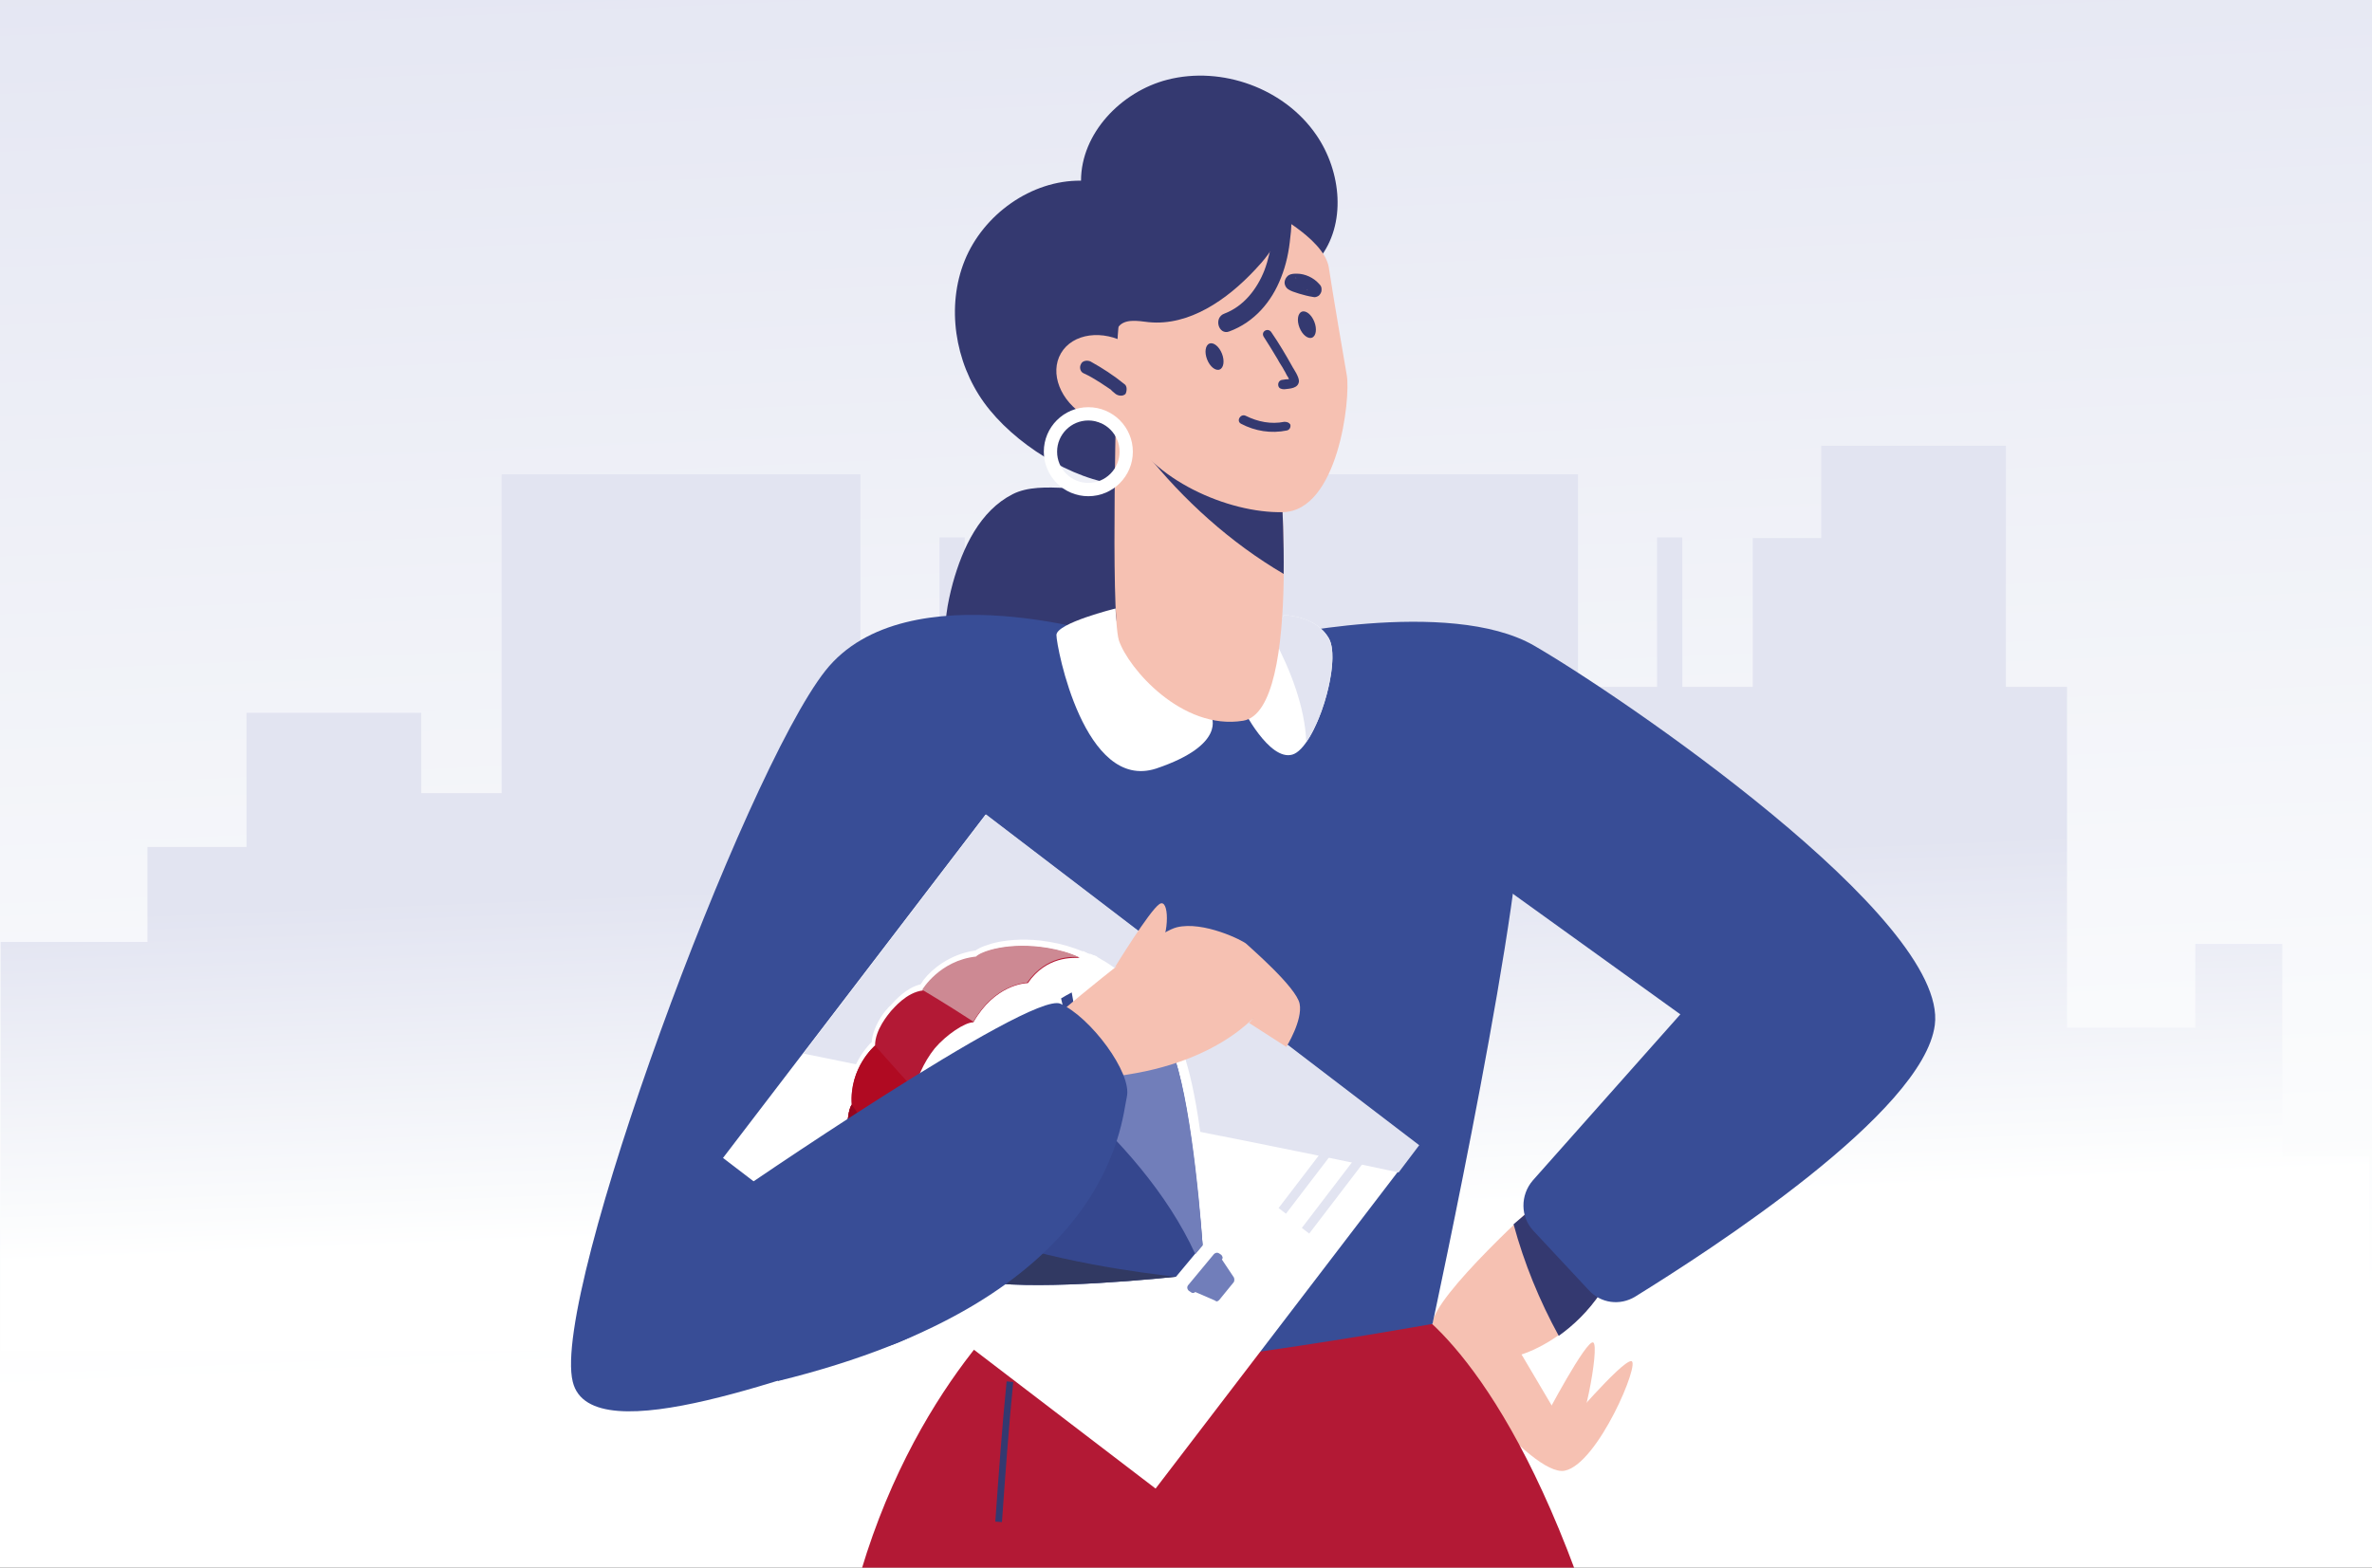 <?xml version="1.0" encoding="utf-8"?>
<!-- Generator: Adobe Illustrator 24.2.3, SVG Export Plug-In . SVG Version: 6.00 Build 0)  -->
<svg version="1.1" id="Capa_1" xmlns="http://www.w3.org/2000/svg" xmlns:xlink="http://www.w3.org/1999/xlink" x="0px" y="0px"
	 viewBox="0 0 357 236" style="enable-background:new 0 0 357 236;" xml:space="preserve">
<rect x="0" y="0" width="357" height="236" fill="#333333" stroke="none"/>
<style type="text/css">
	.st0{fill:url(#SVGID_1_);}
	.st1{fill:url(#SVGID_2_);}
	.st2{clip-path:url(#SVGID_4_);}
	.st3{fill:#F6C1B2;}
	.st4{fill:#343970;}
	.st5{fill:#B31935;}
	.st6{fill:#384D96;}
	.st7{fill:#FFFFFF;}
	.st8{fill:#E2E4F1;}
	.st9{fill:none;stroke:#FFFFFF;stroke-width:2;stroke-miterlimit:10;}
	.st10{fill:#717EBA;}
	.st11{fill:#B00A22;}
	.st12{fill:#95051E;}
	.st13{fill:#CD8993;}
	.st14{fill:#35478E;}
	.st15{fill:#313962;}
	.st16{fill:none;stroke:#343970;stroke-miterlimit:10;}
</style>
<g>
	
		<linearGradient id="SVGID_1_" gradientUnits="userSpaceOnUse" x1="182.258" y1="42.395" x2="171.888" y2="278.598" gradientTransform="matrix(1 0 0 -1 0 246)">
		<stop  offset="0" style="stop-color:#FFFFFF"/>
		<stop  offset="0.117" style="stop-color:#FBFCFD"/>
		<stop  offset="1" style="stop-color:#E2E4F1"/>
	</linearGradient>
	<rect class="st0" width="357" height="236"/>
	
		<linearGradient id="SVGID_2_" gradientUnits="userSpaceOnUse" x1="178.125" y1="62.843" x2="176.005" y2="115.147" gradientTransform="matrix(1 0 0 -1 0 246)">
		<stop  offset="0" style="stop-color:#FFFFFF"/>
		<stop  offset="0.117" style="stop-color:#FBFCFD"/>
		<stop  offset="1" style="stop-color:#E2E4F1"/>
	</linearGradient>
	<polygon class="st1" points="343.5,174.1 343.5,154.7 343.5,142.1 330.4,142.1 330.4,154.7 311.1,154.7 311.1,103.4 301.9,103.4 
		301.9,67.1 274.1,67.1 274.1,81 263.8,81 263.8,103.4 257.1,103.4 253.2,103.4 253.2,80.9 249.4,80.9 249.4,103.4 237.5,103.4 
		237.5,71.4 193.9,71.4 193.9,67.1 166.1,67.1 166.1,81 155.8,81 155.8,103.4 149.1,103.4 145.2,103.4 145.2,80.9 141.4,80.9 
		141.4,103.4 129.5,103.4 129.5,71.4 82.9,71.4 75.5,71.4 75.5,119.4 63.4,119.4 63.4,107.3 37.1,107.3 37.1,127.5 22.2,127.5 
		22.2,141.8 0.1,141.8 0.1,203.3 22.2,203.3 26.4,203.3 37.1,203.3 48.5,203.3 58.1,203.3 63.4,203.3 69.8,203.3 75.5,203.3 
		82.9,203.3 84.4,203.3 96.1,203.3 108.1,203.3 122.1,203.3 129.5,203.3 129.6,203.3 130.2,203.3 134.4,203.3 139.1,203.3 
		145.1,203.3 149.1,203.3 155.8,203.3 156.5,203.3 166.1,203.3 166.1,203.3 171.4,203.3 176.1,203.3 177.8,203.3 183.5,203.3 
		183.6,203.3 190.9,203.3 192.4,203.3 193.9,203.3 203.1,203.3 204.1,203.3 222.3,203.3 230.1,203.3 237.5,203.3 237.6,203.3 
		247.1,203.3 248.6,203.3 257.1,203.3 263.8,203.3 274.1,203.3 284.1,203.3 291.6,203.3 301.9,203.3 311.1,203.3 311.1,203.3 
		330.3,203.3 330.3,203.3 356.6,203.3 356.6,174.1 	"/>
	<g>
		<g>
			<defs>
				<rect id="SVGID_3_" x="46.7" y="8" width="274.7" height="228"/>
			</defs>
			<clipPath id="SVGID_4_">
				<use xlink:href="#SVGID_3_"  style="overflow:visible;"/>
			</clipPath>
			<g class="st2">
				<path class="st3" d="M232,180.5c0,0-16.3,14.6-16.4,18.8c-0.1,4.2,14.9,23.1,19.9,22.1s11.5-16.5,10-16.5s-10,10-10,10l-6.5-11
					c0,0,7-2,12-9.5"/>
				<path class="st3" d="M232.5,213.5c0,0,6.3-12,7.3-11.4s-1.6,14.5-3.6,15.8"/>
				<path class="st4" d="M234.6,201.1c2.1-1.5,4.4-3.6,6.4-6.6L230.5,182c0,0-2,1.7-2.7,2.3C229.4,190.2,231.7,195.8,234.6,201.1z"
					/>
				<path class="st4" d="M198.5,39c4.2-5.2,3.4-13.2-0.4-18.7c-4.8-7-14.2-10.4-22.4-8.3c-7,1.8-13,8.1-13,15.2
					c-7.5-0.1-14.7,5.1-17.5,12s-1.5,15.3,2.9,21.4s13.2,11.7,20.7,12.4c-4.8,1.7-11.9-0.9-16.4,1.4c-4.9,2.5-7.5,8-9,13.4
					c-0.8,3-1.4,6.2-1,9.3c1.1,8.4,9.6,14.4,18.1,15c1.5,0.1,3,0.1,4.4-0.3c1.8-0.5,3.3-1.6,4.7-2.8c4.9-4.2,8.3-10.1,9.6-16.5
					c1.2-6,0.5-12.1,0.5-18.2s0.9-12.5,4.6-17.4"/>
				<g>
					<path class="st5" d="M237.1,236.5c-13.1-35.3-26.7-41-26.7-41l-54.1-2.5c0,0-17.8,13.7-26.7,43.5H237.1z"/>
					<path class="st6" d="M168.5,96.1c0,0-32.1-10.6-44.3,4.9s-41.3,93.7-38,107c2.7,11.3,35.2-2,47.9-5.5
						c2.1-0.6,12.2-5.5,11.8-7.7l-2.4-12.6c-0.4-1.9-2-3.4-4-3.4l-16.4-0.4L168.5,96.1z"/>
					<path class="st6" d="M190.5,96.1c0,0,27.6-6.3,40.4,1.1s62.4,41.1,60.3,57.1c-1.7,13.2-33.8,33.9-45.1,40.9c-2.3,1.4-5.2,1-7-1
						l-8.3-8.9c-2-2.1-2-5.4-0.1-7.6l22.2-25l-40-28.8"/>
					<path class="st6" d="M132.8,123.4c0,0,19.8,74.7,19.2,81.1c-0.5,6.4,63.6-5.2,63.6-5.2s14.8-68.5,13.2-80.2S200,96.3,200,96.3
						h-50.2"/>
				</g>
				<path class="st7" d="M167.9,91.6c0,0-8.9,2.2-8.9,4s4.2,23.6,15,20.1c10.7-3.6,8.3-7.9,8.3-7.9S167.9,101.9,167.9,91.6z"/>
				<path class="st7" d="M193.2,92.6c0,0,4.8,0,6.8,3.5s-2,16.5-5.5,17.5s-7.5-7-7.5-7L193.2,92.6z"/>
				<path class="st8" d="M196.6,111.7c2.8-3.9,5-12.8,3.4-15.6c-2-3.5-6.8-3.5-6.8-3.5l-1.5,3.5C194.3,101,196.4,106.5,196.6,111.7z
					"/>
				<g>
					<path class="st3" d="M192.4,67.4c0,0,3.9,39.6-5.3,41.1s-17.3-7.9-18.7-12.1c-1.3-4.2-0.3-40.7-0.3-41"/>
					<path class="st4" d="M171.5,57.1l20.9,10.3c0,0,0.9,9.2,0.8,19c-8-4.7-15.1-11.1-20.9-18.4C172.2,64.3,172.4,60.6,171.5,57.1z"
						/>
					<path class="st3" d="M190.2,31.3c0,0,9.1,4.4,9.8,9s2.1,12.7,2.7,16.2c0.6,3.5-1.3,20.4-9.6,20.6s-19.9-5-23.5-12.7
						s0.3-26.2,0.3-26.2S185.8,26.1,190.2,31.3z"/>
					<path class="st4" d="M192.9,30.7c1,3.6-1.4,7.2-4,9.9c-4.2,4.5-9.9,8.5-16,7.9c-1.7-0.2-3.8-0.6-4.7,0.9
						c-0.4,0.7-0.4,1.7-0.9,2.3c-0.7,0.9-2,1-3.1,0.9c-1.6-0.1-3.7-0.5-4-2.1c-0.1-0.5,0-1.1,0.1-1.6c1.1-4.2,3.2-8,5.7-11.6
						c1.3-1.9,2.7-3.8,4.5-5.3c5-4.3,12.6-5.5,18.6-2.8"/>
					<g>
						
							<ellipse transform="matrix(0.507 -0.862 0.862 0.507 32.728 171.777)" class="st3" cx="166.6" cy="57.3" rx="6.3" ry="8"/>
						<g>
							<path class="st4" d="M169.2,57.8c-1.6-1.3-3.3-2.4-5.1-3.4c-0.5-0.2-1.2-0.1-1.4,0.4c-0.3,0.5-0.1,1.2,0.4,1.4
								c0.9,0.4,1.7,0.9,2.5,1.4c0.4,0.3,0.8,0.5,1.2,0.8c0.1,0.1,0.2,0.1,0.3,0.2c0,0,0.2,0.1,0.1,0.1c-0.1-0.1,0.1,0,0.1,0.1
								c0.2,0.2,0.4,0.3,0.6,0.5c0.4,0.3,1.1,0.4,1.5,0C169.6,58.9,169.7,58.1,169.2,57.8L169.2,57.8z"/>
						</g>
					</g>
					<g>
						<path class="st4" d="M191.2,30.8c0.6,1.5,0.5,3.3,0.3,4.8c-0.2,1.7-0.6,3.5-1.2,5.1c-1.1,2.8-3.1,5.4-6,6.5
							c-1.7,0.6-0.9,3.3,0.7,2.7c3.8-1.4,6.4-4.5,7.8-8.1c0.8-2,1.2-4,1.4-6.1c0.3-2.2,0.2-4.2-0.6-6.2c-0.3-0.7-1.3-0.8-1.9-0.5
							C191,29.3,191,30.1,191.2,30.8L191.2,30.8z"/>
					</g>
					<g>
						<path class="st4" d="M190.2,50.7c0.7,1.1,1.4,2.2,2.1,3.4c0.3,0.6,0.7,1.1,1,1.7c0.2,0.3,0.3,0.6,0.5,0.9
							c0.1,0.1,0.1,0.2,0.2,0.4c0.1,0.2,0,0.1,0.1,0.1c0.1-0.1,0.2-0.2,0.2-0.2c-0.2,0.1-0.4,0.1-0.6,0.1c-0.3,0-0.6,0.1-0.8,0.1
							c-0.4,0.1-0.6,0.5-0.5,0.9s0.5,0.5,0.9,0.5c0.8-0.1,2.1-0.1,2.2-1.2c0-0.4-0.2-0.8-0.4-1.2s-0.5-0.8-0.7-1.2
							c-0.9-1.6-1.9-3.3-3-4.9C190.9,49.2,189.7,49.9,190.2,50.7L190.2,50.7z"/>
					</g>
					<g>
						<path class="st4" d="M193.3,63.5c-2,0.4-4,0-5.8-0.9c-0.8-0.4-1.5,0.8-0.7,1.2c2.1,1.1,4.5,1.5,6.9,1c0.4-0.1,0.6-0.5,0.5-0.9
							C194,63.6,193.7,63.5,193.3,63.5L193.3,63.5z"/>
					</g>
					<g>
						<path class="st4" d="M198.5,42.7c-0.8-0.9-2.1-1.5-3.3-1.5c-0.4,0-0.8,0-1.2,0.2c-0.5,0.3-0.8,1-0.6,1.5
							c0.2,0.6,0.7,0.8,1.2,1c0.3,0.1,0.6,0.2,0.9,0.3c0.7,0.2,1.4,0.4,2.1,0.5c0.3,0.1,0.6,0,0.9-0.2c0.2-0.2,0.4-0.5,0.4-0.8
							c0-0.1,0-0.1,0-0.2C198.9,43.2,198.8,43,198.5,42.7c-0.1-0.1-0.4-0.2-0.6-0.2c-0.5,0-1.1,0.5-1,1c0,0.1,0,0.1,0,0.2
							c0.4-0.3,0.9-0.7,1.3-1c-0.6-0.1-1.1-0.2-1.7-0.4c-0.5-0.1-1.1-0.3-1.6-0.5c0.1,0,0.2,0.1,0.2,0.1s-0.1,0-0.1-0.1
							c0.1,0.1,0.2,0.1,0.2,0.2c0,0.1,0.1,0.2,0.1,0.2v-0.1c0,0.1,0,0.2,0,0.3v-0.1c0,0.1,0,0.2,0,0.3l0,0c0,0.1-0.1,0.2-0.1,0.2
							c-0.3,0.2-0.4,0.3-0.2,0.2c-0.1,0-0.2,0.1-0.2,0.1c0.1,0,0.1,0,0.2,0c-0.1,0-0.2,0-0.3,0c0.3,0,0.6,0,0.9,0
							c-0.1,0-0.2,0-0.3,0c0.3,0,0.6,0.1,0.9,0.2c-0.1,0-0.2-0.1-0.2-0.1c0.2,0.1,0.5,0.2,0.7,0.4c0,0,0.1,0,0.1,0.1l-0.1-0.1
							c0.1,0,0.1,0.1,0.2,0.1c0.1,0.1,0.2,0.2,0.3,0.3c0.4,0.4,1.1,0.4,1.5,0C198.9,43.8,198.9,43.2,198.5,42.7L198.5,42.7z"/>
					</g>
					<circle class="st9" cx="163.8" cy="68" r="5.7"/>
					<g>
						
							<ellipse transform="matrix(0.93 -0.366 0.366 0.93 -4.188 75.522)" class="st4" cx="196.8" cy="48.8" rx="1.2" ry="2.1"/>
						
							<ellipse transform="matrix(0.93 -0.366 0.366 0.93 -6.92 70.77)" class="st4" cx="182.9" cy="53.6" rx="1.2" ry="2.1"/>
					</g>
				</g>
				<g>
					
						<rect x="128.7" y="132.4" transform="matrix(0.607 -0.794 0.794 0.607 -74.43 196.139)" class="st7" width="65.1" height="82"/>
					
						<rect x="190.1" y="175.5" transform="matrix(0.607 -0.794 0.794 0.607 -62.303 226.274)" class="st8" width="15.3" height="1.4"/>
					
						<rect x="193.6" y="178.5" transform="matrix(0.607 -0.794 0.794 0.607 -63.311 230.223)" class="st8" width="15.3" height="1.4"/>
					<path class="st8" d="M210.5,176.5l3.1-4.1l-65.2-49.8l-27.5,36C150.7,164.8,180.7,170.1,210.5,176.5z"/>
					<g>
						<g>
							<path class="st7" d="M177.7,192.7c-0.1,0.2-0.3,0.3-0.5,0.3l-3.9,0.4c-1.4,0.1-2.9,0.2-4.3,0.3h-0.6h-0.5h-0.5h-0.5h-0.5
								h-0.5h-0.5h-0.5h-0.6h-0.6h-0.5h-0.5c-0.1,0-0.5,0-0.5,0c-0.2,0-0.5,0-0.5,0c-0.2,0-0.5,0-0.5,0c-7.3,0.2-12.4-0.1-15.1-0.9
								H146c-0.1,0-0.1,0-0.3-0.1l0,0h-0.1c0,0,0,0-0.1,0l0,0c-2.5-0.8-5.1-2.2-7.3-3.7c-3-2.1-5.5-4.5-7.3-7.2l0,0l-0.1-0.1
								c-0.9-1.3-1.7-2.8-2.3-4.5c-1.2-3.2-1.4-5.9-1.4-7.6c0-1.6,0.3-3,0.6-3.7v-0.1c-0.2-4,1.7-6.9,2.9-8.3
								c0.2-0.2,0.4-0.5,0.6-0.6l0,0v-0.1c0.2-2.2,1.7-4.3,2.4-5c0.1-0.1,0.1-0.2,0.2-0.2l0,0c0-0.1,0.1-0.1,0.2-0.2
								c0.7-0.8,2.4-2.7,4.5-3.2c0,0,0.1,0,0.1-0.1l0,0c0.2-0.2,0.3-0.5,0.5-0.7c1.1-1.4,3.7-3.7,7.6-4.3h0.1c0.7-0.5,2-1,3.5-1.3
								c1.6-0.3,4.3-0.6,7.7,0c1.8,0.3,3.4,0.8,4.9,1.4h0.1h0.1c0.1,0,0.1,0.1,0.2,0.1l0.2,0.1c0.1,0,0.1,0.1,0.2,0.1
								c0.1,0,0.2,0.1,0.3,0.1h0.1c0.1,0,0.2,0.1,0.3,0.1c0,0,0.1,0.1,0.2,0.1h0.1c0.1,0.1,0.3,0.1,0.4,0.2l0.1,0.1
								c0.2,0.1,0.3,0.2,0.5,0.3l0,0c1.1,0.6,2.2,1.4,3.2,2.2l0,0c0.2,0.1,0.3,0.3,0.5,0.4c4.1,3.4,6.5,7.2,7.3,8.7
								c0,0.1,0.1,0.1,0.1,0.2c0.1,0.1,0.1,0.2,0.2,0.3l0.1,0.1c0,0,0,0.1,0.1,0.1l0.1,0.1v0.1c0,0.1,0.1,0.1,0.1,0.2
								c0,0,0,0.1,0.1,0.1c0,0,0.1,0.1,0.1,0.2c0,0.1,0.1,0.1,0.1,0.2v0.1c0.1,0.3,0.3,0.7,0.4,1.1l0,0c0.9,2.6,1.8,6.5,2.5,11.6
								l0,0c0,0.2,0.1,0.4,0.1,0.6l0,0c0,0.2,0.1,0.4,0.1,0.6l0,0c0,0.2,0.1,0.4,0.1,0.6l0,0c0,0.2,0.1,0.4,0.1,0.6l0,0
								c0,0.2,0.1,0.4,0.1,0.6l0,0c0,0.2,0.1,0.4,0.1,0.6l0,0c0,0.2,0,0.4,0.1,0.6l0,0c0,0.2,0,0.4,0.1,0.6c0,0,0,0.4,0.1,0.6
								l0.1,0.6c0,0.2,0.1,0.6,0.1,0.6c0.5,4.7,0.9,8.7,1,10.7c0,0.2-0.1,0.4-0.2,0.6L177.7,192.7L177.7,192.7z"/>
							<path class="st10" d="M183.5,195.7c-0.2,0.2-0.4,0.3-0.6,0.1l-3-1.3c-0.2,0.2-0.5,0.2-0.7,0l-0.3-0.2
								c-0.2-0.2-0.3-0.5-0.1-0.8l3.9-4.7c0.2-0.2,0.5-0.3,0.8-0.1l0.3,0.2c0.2,0.2,0.3,0.5,0.1,0.7l1.8,2.7c0.1,0.2,0.1,0.5,0,0.7
								L183.5,195.7z"/>
							<path class="st7" d="M145.5,192.3c0.2,0.1,0.2,0.1,0.4,0.1c2.3,0.7,6.2,1,10.6,1c5.3,0,11.2-0.4,15.7-0.8
								c1.7-0.1,3.2-0.3,4.4-0.4l0,0c0.1,0,0.2,0,0.3,0l0,0l2-2.3l0,0l1.9-2.2l0.1-0.1c-0.5-6.8-1.8-21.6-4.2-28.5
								c-0.1-0.4-0.3-0.7-0.4-1.1v-0.1c0-0.1,0-0.1-0.1-0.2c0,0,0-0.1-0.1-0.1c0,0,0-0.1-0.1-0.1c0-0.1,0-0.1-0.1-0.2v-0.1
								c0-0.1-0.1-0.2-0.1-0.2s0,0,0-0.1s0-0.1-0.1-0.1c-0.1-0.1-0.1-0.2-0.1-0.2c-2.1-3.9-6.7-9.6-13.2-12.4c0,0-13.5-4.8-25.9,10
								c-11.5,12.9-5.4,27.3-5.4,27.3l0.3,0.2h-0.1C135.1,187.4,141.4,190.8,145.5,192.3L145.5,192.3z"/>
							<path class="st5" d="M134.1,152.2c-0.4,0.5-2.4,2.8-2.4,5.2c0,0-3.9,3.3-3.5,8.9c-0.6,0.7-1.4,5.1,0.7,10.9
								c0.6,1.6,1.3,3,2.2,4.4c-0.2-1-1.2-4.8,2.3-8.3c0-0.4-0.6-4.9,4.4-9.1c-0.1-1.3,1.2-4.3,2.9-6.4c1.7-2,4.5-3.9,5.8-3.9
								c3.2-5.6,7.7-5.9,8.2-5.9c2.8-4.1,6.8-3.8,7.8-3.8c-1.5-0.7-3-1.1-4.7-1.4c-6-1-10.2,0.5-10.8,1.3c-5.5,0.6-8.1,5-8.1,5
								C136.4,149.4,134.5,151.8,134.1,152.2"/>
							<path class="st11" d="M131.7,157.4c0,0-3.9,3.3-3.5,8.9c-0.6,0.7-1.4,5.1,0.7,10.9c0.6,1.6,1.3,3,2.2,4.4
								c-0.2-1-1.2-4.8,2.3-8.3c0-0.4-0.6-4.9,4.4-9.1C134.3,160.4,131.7,157.4,131.7,157.4z"/>
							<path class="st12" d="M133.4,173.2L133.4,173.2c-3.1-3.8-5.2-6.9-5.2-6.9c-0.6,0.7-1.4,5.1,0.7,10.9c0.6,1.6,1.3,3,2.2,4.4
								C130.9,180.6,129.9,176.7,133.4,173.2z"/>
							<path class="st13" d="M138.8,149c0,0,2.6-4.4,8.1-5c0.6-0.7,4.8-2.3,10.8-1.3c1.7,0.3,3.2,0.7,4.7,1.4
								c-1-0.1-4.9-0.3-7.8,3.8c-0.4,0.1-4.9,0.3-8.1,5.9C142.2,151,138.8,149,138.8,149z"/>
							<polygon class="st10" points="181.4,191.6 181.3,191.7 179.6,193.8 179.7,193.8 183.1,195.4 184.2,194 							"/>
							<polygon class="st10" points="181.3,191.7 181.4,191.6 183.2,189.5 183.2,189.6 185.3,192.7 184.2,194 							"/>
							<path class="st10" d="M183.4,189.4l-3.9,4.7l0,0l-0.3-0.2l0,0l3.9-4.7l0,0L183.4,189.4C183.5,189.4,183.5,189.4,183.4,189.4z
								"/>
							<polygon class="st10" points="183.3,189.8 183.2,189.7 179.7,193.9 179.8,193.9 							"/>
							<path class="st14" d="M169.3,159.6c0,0.1-4.5,0.4-8.1,5.5c-0.4,0.1-2.8,1.1-6.1,4.7c-2.8,3.5-3.5,6.5-3.5,6.9
								c-4.4,4.4-3.9,8.9-4,8.9c-2.5,2.8-2.1,6.4-2,6.8c0.2,0.1,0.2,0.1,0.4,0.1c5.9,1.9,23.4,0.5,31-0.3l2-2.4l2-2.4
								c-0.6-7.6-2.3-25.1-5.2-30.6c-0.1-0.2-0.1-0.2-0.2-0.4C175.3,156.5,171.6,156.7,169.3,159.6z"/>
							<path class="st10" d="M161.2,165.1c3.5-5.1,8-5.4,8.1-5.5c2.3-2.9,5.9-3.2,6.3-3.1c0.1,0.2,0.1,0.2,0.2,0.4
								c3,5.5,4.7,23,5.2,30.6l-1.1,1.3C175.7,179.6,168.4,171.5,161.2,165.1z"/>
							<path class="st15" d="M147.6,185.6c-2.5,2.8-2.1,6.4-2,6.8c0.2,0.1,0.2,0.1,0.4,0.1c5.9,1.9,23.4,0.5,31-0.3
								c0,0-14.4-1.4-26.1-5.2C149.8,186.7,148.7,186.2,147.6,185.6z"/>
							<path class="st14" d="M139.9,176.8L139.9,176.8c0.5,0.4,0.6,1,0.4,1.7c-0.2,0.4-0.2,0.6-0.4,1c-0.6-0.5-1-0.7-1.6-1.2
								c0.1-0.4,0.2-0.6,0.4-1C138.9,176.6,139.4,176.4,139.9,176.8z M140.5,175.3L140.5,175.3c-0.6-0.4-1.1-0.6-1.6-0.4
								c-0.5,0.2-1,0.7-1.3,1.5c-0.3,0.9-0.7,1.8-1,2.7c1.9,1.4,3.7,2.8,5.6,4.1c0.2-0.6,0.3-0.9,0.5-1.5c-0.7-0.5-1.1-0.8-1.8-1.4
								c0.1-0.3,0.2-0.5,0.3-0.9c0.9,0,1.4,0.1,2.3,0.1c0.3-0.7,0.4-1,0.7-1.7c-0.9,0-1.8-0.1-2.7-0.1
								C141.6,176.9,141.3,175.9,140.5,175.3z"/>
							<path class="st14" d="M156.3,157.7c-0.5,0.4-0.7,0.6-1.2,1c-0.4-0.8-0.6-1.1-1-1.9C155,157.1,155.4,157.3,156.3,157.7z
								 M152,155.9c1.1,2.1,2.2,4.3,3.3,6.4c0.5-0.4,0.7-0.7,1.2-1.1c-0.3-0.5-0.4-0.8-0.7-1.3c0.7-0.7,1.1-1,1.9-1.6
								c0.6,0.3,0.9,0.4,1.6,0.7c0.5-0.4,0.8-0.6,1.3-1c-2.4-1-4.9-2-7.3-3C152.7,155.3,152.5,155.5,152,155.9z"/>
							<path class="st14" d="M161.9,152.8c-0.2-1.1-0.4-2.2-0.6-3.4c-0.6,0.3-0.9,0.5-1.6,0.9c0.2,0.9,0.3,1.3,0.5,2.2
								c-0.9-0.3-1.8-0.5-2.7-0.8c-0.6,0.4-0.9,0.6-1.5,1c1.4,0.4,2.9,0.7,4.3,1.1c0.3,1.2,0.5,2.4,0.8,3.6c0.6-0.4,0.9-0.6,1.4-1
								c-0.2-0.9-0.4-1.4-0.6-2.3c0.9,0.3,1.9,0.6,2.9,0.9c0.6-0.4,0.9-0.5,1.6-0.9C165,153.7,163.5,153.3,161.9,152.8z"/>
							<path class="st14" d="M144.7,174.2c-0.5-0.4-0.7-0.5-1.2-0.9c0.4-0.8,0.9-1.7,1.4-2.5c-0.4-0.3-0.6-0.5-1.1-0.8
								c-0.5,0.8-1,1.6-1.4,2.5c-0.5-0.4-0.7-0.5-1.1-0.9c0.5-1,1.1-1.9,1.6-2.8c-0.4-0.3-0.6-0.5-1.1-0.8c-0.8,1.4-1.6,2.8-2.4,4.2
								c1.8,1.4,3.7,2.9,5.5,4.3c0.4-0.9,0.9-1.8,1.4-2.6c-0.3-0.6-0.4-0.9-0.7-1.5C145.3,173.1,145.1,173.4,144.7,174.2z"/>
							<path class="st14" d="M148,159.8c0.2,0.9,0.4,1.8,0.7,2.7c-0.9-0.1-1.9-0.2-2.8-0.2l0,0c0.4,1.1,0.9,2.1,1.3,3.2
								c1,0.8,2,1.7,3,2.5c0.4-0.5,0.6-0.7,0.9-1.2c-1.1-0.9-2.2-1.8-3.3-2.8c0.9,0,1.8,0.1,2.7,0.1l0,0c0,0,0,0,0-0.1
								c-0.2-0.9-0.4-1.8-0.5-2.6c1.1,0.9,2.2,1.9,3.3,2.8c0.4-0.4,0.6-0.7,1.1-1.1c-1.8-1.5-3.5-3-5.3-4.5
								C148.7,159.1,148.5,159.3,148,159.8z"/>
							<path class="st5" d="M148.1,170.9c-1.1-2.5-2.2-5-3.3-7.5c-0.5,0.6-0.7,0.9-1.2,1.6c1.1,2.5,2.2,5,3.4,7.6
								C147.5,171.9,147.7,171.6,148.1,170.9z"/>
						</g>
					</g>
				</g>
				<path class="st3" d="M157.6,154.1c0,0,15.5-13.5,19.5-14.5s10,2,10.5,2.5s7.5,6.5,8,9s-2,6.5-2,6.5L188,154l2.2-2.5
					c0,0-5.7,8.5-22.2,10.5"/>
				<path class="st6" d="M109.8,180.3c0,0,45.3-31.2,49.8-29.2s10.8,10.4,10,14c-0.9,4-2.3,30.5-52.5,42.8"/>
				<path class="st3" d="M167.8,145.6c0,0,5.2-8.5,6.7-9.5s1.5,4.5,0,6.5"/>
				<path class="st16" d="M152,208c-0.7,7-1.2,14.1-1.7,21.1"/>
			</g>
		</g>
	</g>
</g>
</svg>
